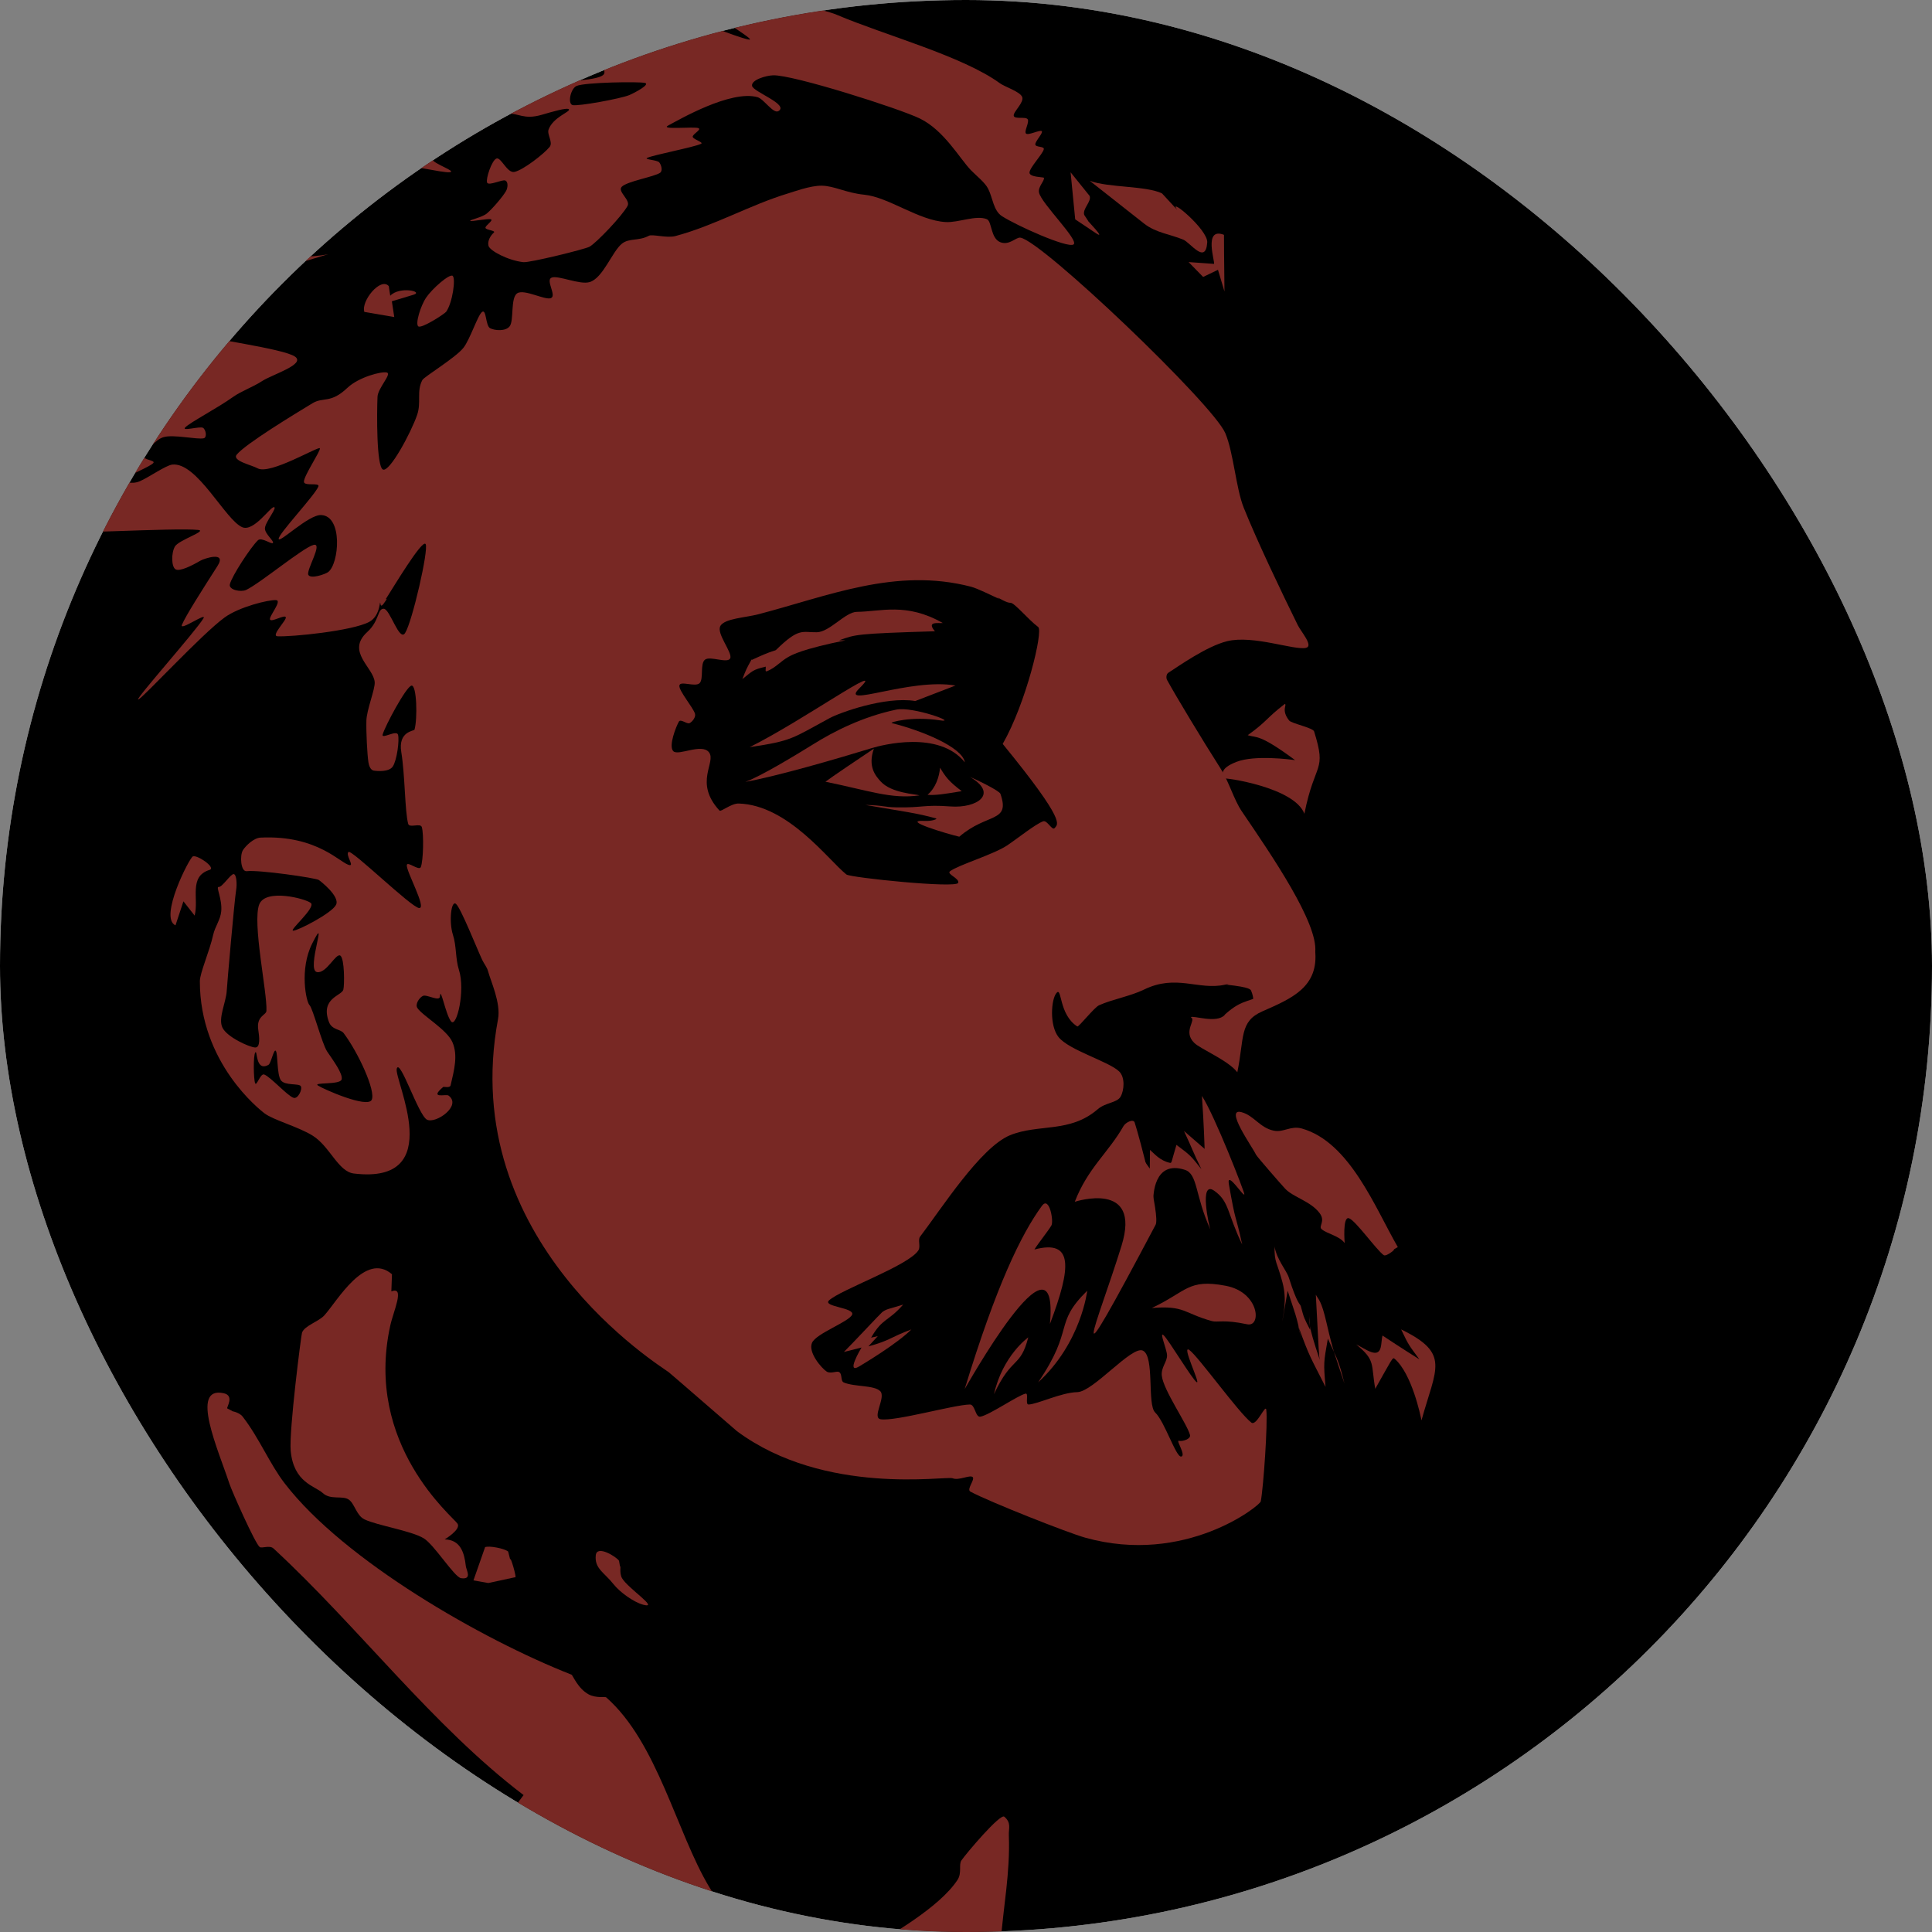 <?xml version="1.0" encoding="UTF-8"?> <svg xmlns="http://www.w3.org/2000/svg" width="115" height="115" viewBox="0 0 115 115" fill="none"><rect x="0" y="0" width="115" height="115" fill="#808080" stroke="none"/><g clip-path="url(#clip0_2025_75)"><rect width="115" height="115" rx="57.5" fill="white"></rect><path d="M57.435 115.994C89.469 115.994 115.435 89.803 115.435 57.494C115.435 25.184 89.469 -1 57.435 -1C25.402 -1 -0.565 25.191 -0.565 57.5C-0.565 89.809 25.402 116 57.435 116V115.994Z" fill="black"></path><path fill-rule="evenodd" clip-rule="evenodd" d="M44.736 39.256C44.42 39.83 44.426 39.818 44.188 40.422C44.82 39.926 44.784 39.872 45.578 39.681C45.596 39.872 45.506 40.022 45.691 39.938C46.193 39.722 46.455 39.369 46.921 39.106C47.165 38.969 47.75 38.639 50.328 38.113H49.946C50.925 37.766 50.925 37.718 55.651 37.575C55.12 36.958 55.86 37.114 56.117 37.084C53.945 35.846 52.423 36.408 51.002 36.42C50.316 36.426 49.385 37.622 48.621 37.634C47.756 37.652 47.571 37.335 46.205 38.675C46.115 38.765 46.067 38.663 44.766 39.274" fill="#782824"></path><path fill-rule="evenodd" clip-rule="evenodd" d="M76.478 41.9C75.351 42.767 75.44 42.923 74.27 43.761C74.802 43.934 74.939 43.653 77.087 45.244C76.813 45.208 74.688 44.927 73.608 45.346C72.576 45.747 72.82 46.058 72.731 46.333C72.946 46.267 77.057 46.872 77.642 48.439C78.269 45.286 78.985 45.986 78.221 43.539C78.155 43.318 76.878 43.067 76.735 42.887C76.246 42.271 76.616 41.966 76.484 41.906L76.478 41.9Z" fill="#782824"></path><path fill-rule="evenodd" clip-rule="evenodd" d="M68.547 77.857C70.535 77.695 70.445 78.168 72.134 78.635C72.474 78.73 72.832 78.527 74.235 78.826C75.106 79.012 74.975 76.918 72.963 76.535C70.702 76.104 70.654 76.876 68.547 77.863V77.857Z" fill="#782824"></path><path fill-rule="evenodd" clip-rule="evenodd" d="M52.506 78.109C52.411 78.18 50.65 80.071 50.233 80.472C50.316 80.448 50.316 80.46 51.283 80.209C51.235 80.286 50.322 81.824 51.146 81.333C51.402 81.178 53.401 79.987 54.249 79.132C52.954 79.616 53.02 79.778 51.689 80.143C51.874 79.939 52.065 79.736 52.25 79.532L51.85 79.622C52.548 78.426 52.841 78.701 53.76 77.654C52.829 77.947 52.811 77.893 52.5 78.109H52.506Z" fill="#782824"></path><path fill-rule="evenodd" clip-rule="evenodd" d="M23.026 35.648C22.919 35.81 22.692 36.222 22.65 35.965C22.585 35.534 22.698 36.635 21.976 37.018C20.967 37.557 17.345 37.916 16.515 37.874C16.104 37.85 17.082 36.904 17.011 36.737C16.939 36.569 16.169 37.048 16.074 36.881C15.978 36.713 16.832 35.738 16.426 35.72C15.978 35.696 14.248 36.121 13.377 36.749C12.01 37.736 8.435 41.625 8.226 41.637C8.018 41.649 11.676 37.545 12.111 36.803C12.338 36.414 10.661 37.605 10.828 37.192C11.037 36.677 12.064 35.068 12.941 33.698C13.532 32.776 12.135 33.249 11.926 33.375C11.437 33.662 10.703 34.033 10.452 33.889C10.202 33.752 10.184 32.926 10.411 32.531C10.637 32.142 12.362 31.604 11.795 31.544C10.393 31.4 3.351 31.837 2.008 31.681C1.34 31.604 3.59 30.934 3.721 30.599C3.852 30.264 2.897 29.964 2.796 29.671C2.694 29.39 3.261 29.085 3.106 28.828C2.754 28.253 1.942 26.961 0.671 26.213C-0.188 25.711 -1.65 25.938 -1.561 25.854C-1.471 25.77 0.928 25.878 1.208 25.723C1.489 25.567 -0.039 24.909 0.128 24.927C0.295 24.945 1.835 25.83 2.199 25.842C2.324 25.842 4.413 25.196 4.544 25.1C5.189 24.64 6.436 23.264 7.128 22.755C7.492 22.486 9.844 22.013 10.136 21.762C10.434 21.511 9.157 21.229 8.901 21.241C8.716 21.247 8.399 22.348 8.012 21.702C7.606 21.02 10.148 20.236 10.47 19.835C10.625 19.644 9.736 19.381 9.957 19.291C10.178 19.201 11.55 19.213 11.789 19.303C11.998 19.381 11.174 19.77 11.383 19.841C12.344 20.159 16.856 20.745 17.554 21.223C18.228 21.684 16.205 22.288 15.591 22.689C15.041 23.048 14.367 23.276 13.872 23.628C12.971 24.275 11.324 25.136 11.025 25.441C10.78 25.693 11.896 25.358 12.082 25.465C12.261 25.573 12.332 26.04 12.129 26.087C11.735 26.177 10.321 25.842 9.73 26.022C9.217 26.177 8.686 26.907 8.584 27.164C8.501 27.374 9.271 27.392 9.127 27.559C8.937 27.781 7.582 28.313 7.445 28.493C7.307 28.672 7.833 28.858 8.328 28.642C8.847 28.421 9.862 27.703 10.249 27.655C11.729 27.482 13.412 30.957 14.421 31.382C15.107 31.669 16.08 30.174 16.307 30.186C16.533 30.198 15.775 31.095 15.77 31.448C15.758 31.777 16.319 32.196 16.247 32.316C16.175 32.435 15.573 31.951 15.352 32.16C14.922 32.573 13.8 34.284 13.681 34.781C13.603 35.116 14.343 35.259 14.648 35.116C15.477 34.727 18.049 32.585 18.664 32.435C19.249 32.292 18.21 33.949 18.354 34.218C18.497 34.487 19.38 34.17 19.535 34.051C20.192 33.548 20.418 30.712 19.117 30.658C18.371 30.622 16.617 32.358 16.587 32.076C16.557 31.795 18.7 29.534 18.95 28.965C19.07 28.69 18.079 28.971 18.091 28.666C18.103 28.289 19.087 26.847 19.04 26.686C18.992 26.524 16.068 28.289 15.334 27.876C14.97 27.673 13.776 27.428 14.098 27.051C14.642 26.405 17.506 24.664 18.604 24C19.255 23.611 19.672 24.041 20.681 23.084C21.355 22.444 22.734 22.085 23.032 22.175C23.331 22.264 22.489 23.102 22.471 23.622C22.429 24.586 22.405 27.769 22.793 27.948C23.187 28.128 24.464 25.758 24.828 24.7C25.091 23.94 24.781 23.299 25.139 22.623C25.24 22.426 27.114 21.301 27.585 20.703C27.985 20.194 28.433 18.764 28.695 18.567C28.958 18.376 28.898 19.393 29.173 19.536C29.447 19.68 30.098 19.734 30.337 19.423C30.605 19.076 30.372 17.741 30.784 17.46C31.196 17.179 32.461 17.897 32.801 17.741C33.141 17.586 32.461 16.676 32.831 16.527C33.213 16.365 34.502 16.97 35.099 16.79C35.898 16.551 36.441 14.959 37.026 14.499C37.462 14.158 38.011 14.361 38.626 14.032C38.834 13.924 39.694 14.188 40.207 14.05C42.564 13.416 44.647 12.195 46.927 11.507C47.213 11.424 48.233 11.041 48.914 11.053C49.666 11.065 50.358 11.483 51.45 11.591C52.9 11.735 54.679 13.129 56.296 13.218C57.054 13.26 58.092 12.788 58.737 13.045C59.047 13.165 58.957 14.164 59.524 14.409C60.067 14.642 60.479 14.104 60.736 14.146C62.013 14.325 72.2 24.053 72.934 25.782C73.423 26.931 73.566 29.055 74.032 30.222C74.825 32.202 76.305 35.295 77.248 37.21C77.439 37.599 78.203 38.454 77.738 38.562C77.034 38.723 74.599 37.784 73.041 38.167C71.824 38.466 70.141 39.663 69.544 40.045C69.419 40.123 69.401 40.357 69.472 40.482C69.998 41.44 71.543 44.006 72.677 45.783C73.154 46.537 73.447 47.602 73.918 48.296C75.709 50.928 78.46 54.943 78.287 56.666C78.12 58.383 74.599 58.239 72.898 58.616C71.328 58.957 70.022 57.964 68.094 58.904C67.288 59.298 66.202 59.484 65.42 59.837C65.134 59.962 64.209 61.147 64.125 61.099C63.015 60.387 63.218 58.718 62.89 59.101C62.562 59.478 62.46 61.045 63.01 61.733C63.63 62.511 65.999 63.181 66.614 63.774C66.978 64.121 66.918 64.898 66.703 65.275C66.489 65.652 65.814 65.616 65.337 66.029C63.678 67.459 61.828 66.879 60.121 67.573C58.361 68.297 56.033 71.952 54.768 73.609C54.619 73.807 54.81 74.196 54.667 74.423C54.088 75.338 50.006 76.774 49.343 77.409C48.956 77.785 50.889 77.833 50.722 78.252C50.555 78.671 48.586 79.365 48.335 79.927C48.084 80.496 48.908 81.453 49.212 81.644C49.433 81.782 49.797 81.603 49.928 81.662C50.161 81.77 50.012 82.201 50.227 82.291C50.865 82.56 52.029 82.44 52.393 82.805C52.757 83.17 51.874 84.397 52.423 84.48C53.312 84.612 56.737 83.625 57.728 83.601C58.05 83.595 58.05 84.385 58.361 84.325C58.916 84.217 60.563 83.074 61.04 82.955C61.255 82.901 61.004 83.607 61.225 83.601C61.738 83.589 63.177 82.883 64.125 82.865C65.074 82.847 67.366 80.083 68.028 80.394C68.744 80.735 68.267 83.607 68.762 84.079C69.329 84.618 69.998 86.748 70.308 86.7C70.624 86.652 69.974 85.701 70.171 85.761C70.362 85.82 70.899 85.659 70.833 85.414C70.666 84.767 69.252 82.751 69.156 81.896C69.097 81.381 69.49 81.052 69.466 80.657C69.443 80.28 68.977 79.215 69.269 79.485C69.562 79.754 70.976 82.123 71.233 82.273C71.49 82.416 70.278 79.975 70.803 80.364C71.346 80.765 73.721 84.085 74.485 84.678C74.796 84.917 75.333 83.529 75.374 83.918C75.47 84.702 75.207 88.525 75.046 89.368C74.999 89.62 70.541 93.191 64.597 91.528C63.582 91.247 58.886 89.392 57.764 88.788C57.507 88.65 58.068 88.052 57.889 87.915C57.71 87.783 57.066 88.142 56.702 87.992C56.326 87.837 49.105 89.069 43.871 85.192C43.8 85.138 40.046 81.872 39.807 81.68C39.407 81.357 27.168 73.909 29.644 60.663C29.823 59.711 29.209 58.401 29.053 57.815C28.988 57.569 28.815 57.372 28.707 57.145C28.391 56.474 27.436 54.057 27.144 53.806C26.851 53.555 26.714 54.877 26.959 55.637C27.18 56.319 27.102 57.055 27.317 57.731C27.711 58.951 27.18 61.201 26.851 60.8C26.523 60.399 26.219 58.652 26.189 59.31C26.171 59.651 25.395 59.167 25.169 59.281C24.948 59.394 24.703 59.777 24.84 59.992C25.133 60.453 26.607 61.279 26.935 62.045C27.263 62.816 27.042 63.666 26.822 64.605C26.78 64.779 26.41 64.671 26.38 64.701C25.509 65.443 26.553 65.102 26.696 65.21C27.52 65.814 25.926 66.915 25.413 66.645C24.9 66.376 23.808 62.972 23.617 63.606C23.426 64.24 26.678 70.528 21.063 69.852C20.132 69.739 19.642 68.255 18.628 67.609C17.781 67.07 16.271 66.675 15.734 66.263C15.465 66.053 11.896 63.277 11.896 58.407C11.896 57.916 12.475 56.618 12.69 55.643C12.798 55.152 13.12 54.757 13.168 54.249C13.239 53.507 12.827 52.759 13.018 52.795C13.215 52.831 13.741 51.999 13.914 52.029C14.087 52.059 14.111 52.657 14.057 52.968C13.949 53.633 13.52 58.557 13.496 58.981C13.454 59.681 12.965 60.615 13.245 61.177C13.526 61.739 14.827 62.326 15.179 62.35C15.525 62.374 15.429 61.662 15.376 61.315C15.238 60.477 15.847 60.429 15.859 60.172C15.919 59.107 15 54.895 15.435 53.824C15.823 52.879 18.163 53.483 18.497 53.746C18.831 54.01 17.196 55.38 17.446 55.398C17.697 55.416 19.75 54.363 20.001 53.86C20.257 53.357 19.052 52.43 18.98 52.382C18.801 52.257 15.399 51.766 14.683 51.856C14.331 51.898 14.26 50.922 14.463 50.599C14.636 50.336 15.101 49.881 15.501 49.858C18.938 49.69 20.281 51.425 20.818 51.497C21.075 51.527 20.561 50.886 20.741 50.713C20.925 50.539 24.5 54.039 24.954 54.051C25.407 54.063 24.196 51.91 24.214 51.503C24.226 51.221 24.948 51.868 25.049 51.61C25.198 51.233 25.234 49.666 25.109 49.235C25.031 48.966 24.369 49.307 24.297 49.038C24.094 48.296 24.112 46.142 23.886 44.766C23.683 43.522 24.649 43.516 24.673 43.432C24.858 42.786 24.811 40.764 24.494 40.811C24.178 40.859 22.907 43.24 22.776 43.725C22.692 44.018 23.593 43.438 23.689 43.725C23.79 44.042 23.623 45.269 23.378 45.628C23.163 45.951 22.483 45.909 22.238 45.867C22.047 45.831 21.958 45.562 21.928 45.364C21.857 44.868 21.791 43.593 21.809 42.893C21.827 42.247 22.322 41.051 22.304 40.62C22.262 39.74 20.567 38.795 21.863 37.617C22.585 36.964 22.465 36.222 22.841 36.234C23.217 36.246 23.766 38.221 24.112 37.682C24.53 37.042 25.527 32.722 25.336 32.388C25.145 32.052 23.378 35.02 22.96 35.666L23.026 35.648ZM18.867 57.862C18.198 57.743 19.601 54.141 18.58 56.169C17.816 57.689 18.222 59.639 18.425 59.831C18.622 60.022 19.165 62.116 19.469 62.583C19.822 63.109 20.424 63.911 20.335 64.252C20.245 64.587 18.622 64.408 18.92 64.611C19.219 64.815 21.868 65.987 22.125 65.467C22.382 64.946 21.325 62.649 20.454 61.494C20.269 61.249 19.756 61.315 19.577 60.824C19.052 59.412 20.341 59.275 20.436 58.91C20.508 58.652 20.514 57.055 20.257 56.881C19.995 56.708 19.428 57.964 18.873 57.862H18.867ZM16.42 62.553C16.295 62.404 16.14 63.295 15.978 63.385C15.197 63.816 15.328 62.457 15.197 62.643C15.065 62.822 15.095 64.252 15.185 64.474C15.274 64.695 15.495 63.869 15.728 63.959C16.11 64.103 17.112 65.233 17.476 65.347C17.739 65.431 18.025 64.821 17.9 64.647C17.775 64.474 16.957 64.635 16.718 64.3C16.474 63.953 16.545 62.715 16.42 62.559V62.553ZM42.886 37.252C42.606 37.688 43.62 38.843 43.465 39.184C43.31 39.519 42.266 39.023 41.962 39.268C41.657 39.513 41.896 40.404 41.645 40.662C41.389 40.919 40.482 40.5 40.44 40.805C40.392 41.111 41.269 42.122 41.371 42.492C41.424 42.696 41.204 42.965 41.048 43.043C40.887 43.121 40.517 42.768 40.41 42.953C40.249 43.234 39.777 44.407 40.076 44.712C40.374 45.017 41.765 44.222 42.2 44.778C42.66 45.37 41.275 46.567 42.827 48.248C42.916 48.344 43.525 47.811 43.979 47.829C46.921 47.925 49.308 51.198 50.382 52.053C50.615 52.239 56.928 52.891 57.036 52.55C57.125 52.281 56.326 52.029 56.547 51.862C57.03 51.491 59.142 50.863 59.948 50.324C60.575 49.905 61.619 49.062 62.09 48.888C62.341 48.798 62.633 49.492 62.789 49.277C62.95 49.05 63.535 48.99 59.685 44.281C61.076 41.852 62.108 37.557 61.798 37.323C61.201 36.875 60.378 35.87 60.151 35.882C59.924 35.893 59.477 35.6 59.369 35.564C59.322 35.546 59.495 35.654 59.495 35.66C58.946 35.409 58.2 35.032 57.8 34.924C53.312 33.758 49.296 35.481 45.142 36.563C44.367 36.767 43.167 36.809 42.886 37.246V37.252Z" fill="#782824"></path><path fill-rule="evenodd" clip-rule="evenodd" d="M75.87 74.178C75.84 75.153 76.019 75.111 76.341 76.344C76.622 77.415 76.377 78.222 76.329 78.659L76.646 76.828C77.105 78.258 77.159 78.234 77.457 79.706L77.278 78.928C77.953 80.801 78 80.771 78.901 82.554C78.776 81.1 78.788 81.112 79.039 79.682C79.635 80.986 79.677 80.956 80.029 82.356C79.433 80.549 79.385 80.573 78.955 78.719C78.657 77.421 78.49 77.367 78.323 77.067C78.519 80.639 78.496 80.639 78.561 80.95C77.797 78.707 77.959 78.677 77.929 78.324C77.947 78.605 77.964 78.88 77.988 79.162C77.636 78.479 77.624 78.491 77.427 77.743C77.386 77.6 77.236 77.684 76.717 76.05C76.58 75.614 75.995 74.985 75.864 74.184L75.87 74.178Z" fill="#782824"></path><path d="M13.83 83.99C13.687 83.99 14.206 84.02 14.445 84.325C15.429 85.593 16.062 87.155 16.951 88.303C20.49 92.898 28.713 97.601 34.019 99.683C34.096 99.713 34.389 100.503 35.039 100.856C35.469 101.089 36.036 100.987 36.077 101.029C39.133 103.709 40.267 109.064 42.218 112.325C43.889 115.119 44.128 114.987 45.459 118.391C45.667 118.924 45.721 119.331 46.258 120.168C46.718 120.886 49.17 116.943 49.361 116.806C49.523 116.686 50.609 116.579 51.182 116.249C52.948 115.244 55.908 113.551 56.994 111.9C57.269 111.487 57.054 110.985 57.227 110.739C57.507 110.332 59.536 107.927 59.781 108.137C60.211 108.502 60.032 108.825 60.05 109.244C60.133 111.499 59.727 113.437 59.566 115.585C59.321 118.828 59.268 124.727 58.402 127.641C58.17 128.419 57.275 129.31 57.251 129.579C57.227 129.872 57.877 131.129 57.561 130.704C57.561 130.704 55.586 131.296 55.484 131.266C54.822 131.081 54.04 129.394 54.303 130.142C54.535 130.812 54.004 131.637 53.98 132.044C53.968 132.212 55.269 133.145 54.374 133.217C53.849 133.259 54.273 132.738 54.148 132.595C53.986 132.409 52.202 132.87 52.733 132.164L53.527 131.099L53.055 130.243L52.441 130.297L51.677 131.225L52.178 130.094C50.68 130.411 49.373 128.79 48.323 127.731C44.587 123.967 41.902 118.96 38.494 115.262C38.22 114.963 38.423 113.114 37.044 113.521C35.785 113.892 35.534 111.798 35.093 111.188C34.753 110.721 33.028 109.86 32.879 109.543C32.843 109.465 33.195 109.178 33.159 109.088C33.01 108.765 30.432 107.832 30.766 107.383L31.166 106.85C25.765 102.746 21.331 96.835 16.277 92.168C16.05 91.959 15.596 92.18 15.459 92.085C15.197 91.905 13.794 88.746 13.651 88.303C13.018 86.365 11.264 82.482 13.317 82.931C13.973 83.074 13.472 83.78 13.526 83.834" fill="#782824"></path><path d="M38.393 4.938C38.094 4.848 34.812 4.896 34.317 5.117C33.965 5.273 33.774 6.164 34.078 6.254C34.377 6.344 36.967 5.871 37.468 5.656C37.826 5.5 38.697 5.028 38.399 4.938H38.393ZM44.641 2.347C44.713 2.234 42.272 0.744 41.908 0.499C41.723 0.373 42.517 0.78 42.445 0.893C42.373 1.007 41.198 1.007 41.484 1.193C41.848 1.432 44.569 2.461 44.641 2.347ZM47.243 -2.098C47.661 -1.871 44.301 -1.847 44.719 -1.619C45.136 -1.392 49.296 -1.021 49.755 -0.74C50.215 -0.453 47.464 -0.189 47.482 0.086C47.494 0.361 49.009 0.54 49.839 0.893C52.626 2.078 57.292 3.334 59.518 4.956C59.811 5.171 60.706 5.446 60.843 5.769C60.98 6.093 60.288 6.673 60.342 6.894C60.396 7.116 61.046 6.924 61.171 7.098C61.291 7.271 60.933 7.834 61.076 7.953C61.219 8.073 61.923 7.702 62.013 7.81C62.102 7.917 61.607 8.42 61.625 8.599C61.643 8.779 62.168 8.695 62.132 8.881C62.072 9.162 61.279 9.987 61.279 10.275C61.279 10.556 62.126 10.538 62.138 10.58C62.192 10.759 61.774 11.112 61.846 11.459C61.971 12.099 64.263 14.319 63.899 14.552C63.529 14.786 60.485 13.416 59.638 12.865C59.13 12.536 59.095 11.782 58.82 11.238C58.629 10.861 58.146 10.49 57.794 10.131C57.119 9.431 56.194 7.756 54.756 7.056C53.533 6.457 47.153 4.429 46.008 4.483C45.578 4.501 44.707 4.758 44.766 5.111C44.82 5.464 46.986 6.218 46.336 6.613C46.032 6.793 45.465 5.895 45.1 5.787C43.495 5.327 40.368 7.157 39.777 7.469C39.24 7.75 41.341 7.516 41.58 7.63C41.771 7.72 41.21 7.989 41.233 8.145C41.257 8.3 41.92 8.474 41.723 8.563C41.269 8.773 38.942 9.21 38.53 9.395C38.297 9.497 39.115 9.515 39.24 9.664C39.366 9.814 39.461 10.173 39.288 10.287C38.918 10.532 37.331 10.789 37.008 11.118C36.734 11.399 37.545 11.902 37.355 12.255C37.038 12.847 35.499 14.457 35.093 14.684C34.83 14.834 31.518 15.647 31.154 15.605C30.235 15.504 29.149 14.923 29.077 14.63C29.006 14.337 29.197 14.026 29.394 13.846C29.537 13.721 28.928 13.697 28.898 13.565C28.869 13.434 29.376 13.128 29.227 13.057C29.077 12.985 28.033 13.206 27.991 13.146C27.95 13.086 28.707 12.937 28.982 12.704C29.334 12.405 29.937 11.693 30.122 11.369C30.223 11.19 30.265 10.831 30.08 10.747C29.895 10.664 29.083 11.088 28.994 10.867C28.904 10.652 29.274 9.539 29.549 9.437C29.823 9.329 30.187 10.328 30.623 10.233C31.148 10.119 32.377 9.162 32.718 8.743C32.932 8.474 32.55 8.007 32.652 7.714C32.915 6.984 33.935 6.661 33.869 6.517C33.804 6.368 32.801 6.673 32.264 6.828C31.154 7.157 30.868 6.703 30.175 6.775C29.065 6.888 26.237 7.253 25.598 7.528C25.24 7.684 26.523 8.3 26.35 8.42C26.177 8.54 26.231 8.091 25.897 8.264C25.562 8.438 25.538 9.12 25.688 9.449C25.831 9.778 27.192 10.185 26.774 10.251C26.356 10.31 24.154 9.73 23.175 9.82C22.358 9.898 21.308 10.484 20.902 10.789C20.669 10.963 21.027 11.669 20.735 11.651C20.335 11.627 18.938 10.711 18.491 10.658C18.222 10.628 18.019 11.184 18.037 11.339C18.055 11.495 18.521 11.453 18.598 11.591C18.676 11.728 18.634 12.028 18.491 12.159C17.96 12.674 16.492 14.086 15.393 14.678C13.382 15.761 9.39 16.293 8.197 16.126C7.391 16.012 8.095 13.93 8.238 13.673C8.549 13.092 9.157 13.206 9.551 12.847C10.214 12.243 10.16 11.256 10.339 11.058C10.548 10.825 11.121 9.826 11.264 10.005C11.407 10.185 11.067 11.854 11.198 12.135C11.335 12.416 11.765 11.681 12.075 11.693C12.624 11.716 13.311 11.28 13.627 11.334C13.872 11.375 14.081 12.069 13.967 12.004C13.854 11.932 12.816 11.345 12.941 10.909C13.066 10.472 14.785 9.652 14.725 9.389C14.671 9.126 12.971 9.539 12.601 9.323C12.243 9.114 12.362 8.342 12.505 8.091C12.648 7.84 13.412 7.995 13.472 7.804C13.532 7.612 13.001 6.984 12.857 6.93C12.714 6.876 12.816 7.51 12.613 7.493C12.111 7.457 9.76 7.062 9.844 6.709C9.921 6.356 12.004 5.799 13.096 5.393C13.448 5.261 13.591 4.794 13.949 4.681C14.558 4.483 15.853 4.872 16.145 4.746C16.432 4.615 15.453 4.124 15.686 3.903C16.032 3.562 17.524 2.694 18.24 2.718C18.747 2.736 19.171 3.161 19.619 3.209C23.044 3.574 23.706 4.758 26.768 5.297C27.46 5.416 28.677 5.578 29.042 5.387C29.406 5.195 28.546 4.214 28.952 4.148C29.424 4.076 31.673 4.872 31.864 4.956C32.055 5.04 30.008 4.573 30.086 4.651C30.163 4.728 31.506 5.578 32.33 5.44C32.646 5.387 32.771 4.968 32.861 4.944C33.285 4.824 35.797 4.83 35.964 4.381C36.131 3.933 34.908 2.682 35.206 2.246C35.499 1.809 37.343 1.928 37.73 1.761C37.91 1.683 37.73 1.372 37.528 1.216C37.146 0.917 36.519 0.223 36.501 0.026C36.483 -0.172 37.175 0.181 37.426 0.026C37.683 -0.13 37.76 -0.83 38.029 -0.907C38.297 -0.991 38.811 -0.237 39.025 -0.459C39.24 -0.68 39.891 -2.02 39.336 -2.236C38.763 -2.463 35.564 -1.763 35.6 -1.811C35.636 -1.859 38.429 -2.834 39.551 -2.535C40.106 -2.391 39.849 -1.841 40.058 -1.787C40.899 -1.56 42.618 -0.973 43.215 -0.925C43.453 -0.907 43.418 -1.589 43.638 -1.506C44.14 -1.32 45.882 0.044 46.24 0.187C46.533 0.307 46.037 -0.459 45.787 -0.65C45.112 -1.177 41.968 -2.72 42.206 -2.96C42.451 -3.199 46.825 -2.307 47.243 -2.086V-2.098Z" fill="#782824"></path><path d="M23.295 76.87C24.13 76.535 23.414 78.049 23.229 78.91C21.666 86.018 27.001 90.308 27.239 90.702C27.442 91.049 26.47 91.63 26.47 91.63C27.407 91.654 27.639 92.413 27.729 93.227C27.753 93.449 28.128 94.041 27.442 93.939C27.048 93.879 25.855 91.959 25.228 91.57C24.488 91.115 22.453 90.804 21.695 90.439C21.212 90.206 21.111 89.5 20.759 89.26C20.383 89.003 19.678 89.302 19.213 88.872C18.741 88.441 17.482 88.261 17.303 86.359C17.196 85.162 17.93 79.449 17.977 79.323C18.133 78.904 18.974 78.665 19.308 78.294C20.084 77.432 21.737 74.483 23.331 75.847" fill="#782824"></path><path d="M82.924 74.393C83.204 74.237 82.536 74.829 82.363 74.71C81.927 74.399 80.68 72.634 80.292 72.514C79.904 72.394 80.041 73.992 80.041 73.992C79.713 73.555 79.003 73.448 78.669 73.166C78.46 72.993 78.919 72.7 78.549 72.209C78.012 71.497 76.986 71.27 76.502 70.761C76.293 70.54 74.82 68.853 74.76 68.727C74.557 68.284 72.844 65.909 73.906 66.202C74.646 66.406 74.987 67.13 75.822 67.303C76.395 67.423 76.819 66.992 77.481 67.171C80.346 67.973 81.855 71.904 83.204 74.231" fill="#782824"></path><path d="M70.063 12.482C69.49 11.669 71.913 13.667 71.859 14.433C71.764 15.773 70.863 14.445 70.433 14.265C69.657 13.942 68.798 13.858 68.1 13.308L64.871 10.765C65.993 11.178 68.225 11.052 69.168 11.513" fill="#782824"></path><path d="M11.365 54.219C11.586 54.5 10.918 53.65 10.918 53.65L10.446 55.08C9.444 54.638 11.276 51.06 11.479 50.976C11.741 50.868 12.881 51.652 12.475 51.778C11.216 52.172 11.849 53.495 11.586 54.5" fill="#782824"></path><path fill-rule="evenodd" clip-rule="evenodd" d="M63.976 71.533C64.752 69.523 65.969 68.62 66.876 67.028C66.996 66.813 67.461 66.58 67.539 66.813C67.855 67.794 69.067 72.365 68.786 72.903C63.117 83.613 65.301 78.862 66.757 74.154C67.975 70.223 63.982 71.533 63.982 71.533H63.976Z" fill="#782824"></path><path fill-rule="evenodd" clip-rule="evenodd" d="M62.025 71.772C62.46 71.174 62.729 72.682 62.586 72.939C62.413 73.244 61.822 73.974 61.571 74.375C63.893 73.765 63.791 75.392 62.496 78.808C63.063 72.514 57.388 82.787 57.424 82.673C59.298 76.541 60.772 73.484 62.025 71.767V71.772Z" fill="#782824"></path><path fill-rule="evenodd" clip-rule="evenodd" d="M67.67 67.74C67.533 69.032 68.022 69.511 68.649 71.414C68.649 71.222 68.661 69.032 70.523 69.631C71.311 69.882 71.114 71.138 72.05 73.191C71.973 73.005 71.352 70.235 72.271 70.875C73.184 71.515 73.029 72.198 73.942 74.082C73.489 72.03 73.578 72.945 73.148 70.492C72.993 69.607 74.073 71.336 74.067 71.079C74.067 70.929 72.313 66.418 71.543 65.233C71.561 65.485 71.663 66.998 71.704 68.386L70.475 67.321C71.012 68.464 70.958 68.458 71.513 69.595C70.881 68.805 70.911 68.805 70.027 68.147C69.717 69.176 69.753 69.236 69.645 69.218C69.043 69.092 68.703 68.662 68.452 68.446C68.446 68.817 68.44 69.188 68.44 69.559C67.945 68.877 67.7 68.476 67.67 67.752V67.74Z" fill="#782824"></path><path fill-rule="evenodd" clip-rule="evenodd" d="M61.792 82.284C64 79.042 62.681 78.826 64.716 76.828C64.716 76.828 64.364 79.933 61.792 82.284Z" fill="#782824"></path><path fill-rule="evenodd" clip-rule="evenodd" d="M59.166 82.985C60.246 80.675 60.724 81.465 61.207 79.605C61.207 79.605 59.685 80.681 59.166 82.985Z" fill="#782824"></path><path d="M17.387 15.778C17.703 16.431 11.884 19.123 13.096 17.071C14.486 14.713 17.297 15.581 19.535 15.132" fill="#782824"></path><path d="M72.862 15.109C72.85 13.984 72.886 17.352 72.886 17.352L72.498 16.06L71.615 16.485L70.749 15.599L72.259 15.707C72.355 15.659 71.597 13.487 72.856 13.978" fill="#782824"></path><path d="M26.941 16.419C27.138 16.562 26.941 18.01 26.559 18.555C26.47 18.68 25.097 19.572 24.9 19.428C24.703 19.284 25.037 18.195 25.372 17.705C25.712 17.202 26.744 16.281 26.947 16.419H26.941Z" fill="#782824"></path><path d="M23.169 17.221C23.14 17.029 23.229 17.604 23.229 17.604C23.778 17.023 25.24 17.352 24.614 17.544L23.325 17.933L23.468 18.872L21.689 18.567C21.469 17.933 22.662 16.467 23.145 17.035" fill="#782824"></path><path d="M30.378 92.868C30.325 92.426 30.814 94.029 30.653 93.885L29.065 94.227L28.182 94.071L28.875 92.091C29.119 91.995 30.02 92.168 30.247 92.354" fill="#782824"></path><path d="M36.907 93.251C36.979 93.131 36.847 93.628 37.026 93.939C37.372 94.543 39.27 95.77 38.303 95.524C37.719 95.375 36.883 94.759 36.525 94.304C35.964 93.592 35.379 93.371 35.463 92.575C35.528 91.929 36.722 92.689 36.847 92.904" fill="#782824"></path><path d="M64.776 13.158C64.621 13.026 65.91 14.331 65.235 13.882L64 13.056L63.726 10.256L64.859 11.662C64.985 11.997 64.418 12.434 64.537 12.793" fill="#782824"></path><path fill-rule="evenodd" clip-rule="evenodd" d="M73.005 58.611C74.473 58.772 74.444 58.904 74.485 59.005C74.802 59.783 74.396 60.208 74.312 60.346C77.953 58.347 77.684 57.683 77.368 57.588C75.553 57.049 73.322 58.509 73.005 58.611Z" fill="#782824"></path><path fill-rule="evenodd" clip-rule="evenodd" d="M44.355 46.542C46.234 46.213 49.94 45.13 51.886 44.532C52.483 44.347 55.89 43.455 57.43 45.376C57.292 44.472 54.828 43.473 53.085 43.042C52.912 43.001 54.261 42.618 55.932 42.875C57.125 43.06 54.321 42.031 53.342 42.241C51.367 42.654 49.63 43.533 48.401 44.305C47.338 44.963 45.268 46.219 44.361 46.542H44.355Z" fill="#782824"></path><path fill-rule="evenodd" clip-rule="evenodd" d="M56.875 40.805C54.154 40.339 49.91 42.199 51.158 40.967C52.888 39.25 47.768 42.911 44.623 44.473C47.165 44.096 47.13 43.964 49.385 42.744C49.946 42.438 52.673 41.433 54.482 41.727" fill="#782824"></path><path fill-rule="evenodd" clip-rule="evenodd" d="M49.135 46.53C49.433 46.297 51.205 45.106 52.017 44.562C51.641 45.627 52.112 46.177 52.423 46.518C53.067 47.224 54.547 47.266 54.732 47.344C53.055 47.583 51.719 47.057 49.129 46.53H49.135Z" fill="#782824"></path><path fill-rule="evenodd" clip-rule="evenodd" d="M55.956 45.699C55.908 46.232 55.699 46.896 55.21 47.309C55.681 47.35 56.2 47.267 57.245 47.093C56.463 46.501 56.278 46.232 55.956 45.699Z" fill="#782824"></path><path fill-rule="evenodd" clip-rule="evenodd" d="M57.722 46.238C59.471 47.255 58.146 48.122 56.576 48.003C54.959 47.883 54.971 48.087 53.354 48.057C52.59 48.045 52.608 47.937 51.51 47.913C53.837 48.32 54.506 48.38 55.717 48.715C55.824 48.745 55.496 48.888 55.031 48.864C53.563 48.792 56.373 49.636 57.102 49.804C58.755 48.368 60.157 48.99 59.548 47.249C59.489 47.075 58.188 46.429 57.722 46.244V46.238Z" fill="#782824"></path><path fill-rule="evenodd" clip-rule="evenodd" d="M72.892 60.405C74.091 59.316 74.378 59.801 75.697 58.855C77.129 57.833 77.278 57.976 78.275 56.51C78.537 58.76 76.872 59.436 75.136 60.202C73.763 60.806 74.073 61.775 73.65 63.827C73.125 63.127 71.454 62.439 71.09 62.08C70.374 61.38 71.245 60.716 70.881 60.549C70.994 60.417 72.415 60.95 72.904 60.411L72.892 60.405Z" fill="#782824"></path><path fill-rule="evenodd" clip-rule="evenodd" d="M80.722 80.023C81.897 80.98 81.593 81.177 81.861 82.667C82.864 80.89 82.888 80.771 83.013 80.878C84.034 81.764 84.553 84.235 84.612 84.546C85.484 81.399 86.337 80.567 83.401 79.131C83.861 80.107 83.866 80.065 84.487 80.914C83.496 80.292 82.47 79.616 82.291 79.496C82.231 79.73 82.243 79.975 82.184 80.208C82.016 80.878 81.33 80.322 80.71 80.017L80.722 80.023Z" fill="#782824"></path></g><defs><clipPath id="clip0_2025_75"><rect width="115" height="115" rx="57.5" fill="white"></rect></clipPath></defs></svg> 